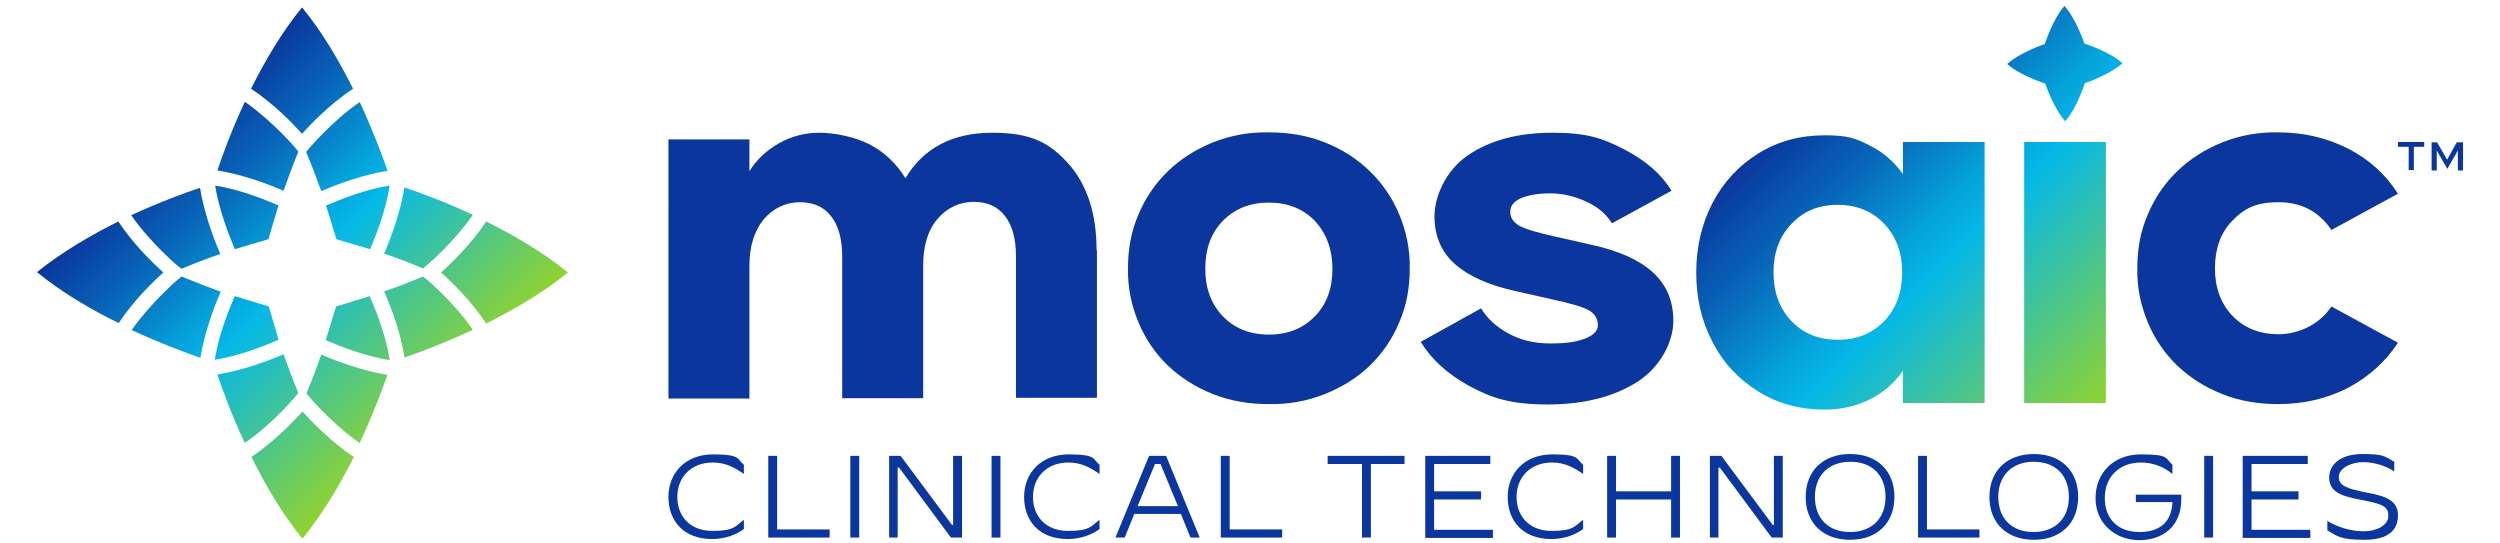 <?xml version="1.0" encoding="UTF-8"?>
<svg xmlns="http://www.w3.org/2000/svg" xmlns:xlink="http://www.w3.org/1999/xlink" id="Layer_1" width="9.2in" height="2in" version="1.1" viewBox="0 0 659.6 147">
  <defs>
    <style>
      .st0 {
        fill: url(#linear-gradient1);
      }

      .st1 {
        fill: url(#linear-gradient);
      }

      .st2 {
        fill: #0a369d;
      }
    </style>
    <linearGradient id="linear-gradient" x1="-194.7" y1="-48.6" x2="-122.9" y2="23.2" gradientTransform="translate(232.2 86.4)" gradientUnits="userSpaceOnUse">
      <stop offset="0" stop-color="#0a369d"></stop>
      <stop offset=".2" stop-color="#0866b8"></stop>
      <stop offset=".4" stop-color="#05a1da"></stop>
      <stop offset=".5" stop-color="#05b8e8"></stop>
      <stop offset="1" stop-color="#90d331"></stop>
    </linearGradient>
    <linearGradient id="linear-gradient1" x1="480.9" y1="26.5" x2="562.3" y2="108" gradientUnits="userSpaceOnUse">
      <stop offset="0" stop-color="#0a369d"></stop>
      <stop offset=".2" stop-color="#0866b8"></stop>
      <stop offset=".4" stop-color="#05a1da"></stop>
      <stop offset=".5" stop-color="#05b8e8"></stop>
      <stop offset="1" stop-color="#90d331"></stop>
    </linearGradient>
  </defs>
  <path class="st1" d="M97.1,97.4c-6.4-1-12.9-3.5-17.3-5.4l2.8-9.1,9.1-2.8c1.9,4.4,4.4,10.8,5.4,17.2ZM75,40.5l-.5.6c1.8,4.3,3.2,8.1,4.1,10.6,4.6-2,11.2-4.4,17.9-5.5-1.3-3.9-3.9-10.8-7.5-18.6-7.7,5.3-13.9,12.8-14,12.9ZM40.2,72.2l.6.5c4.3-1.8,8.1-3.2,10.5-4-2-4.6-4.4-11.2-5.5-17.9-3.9,1.3-10.8,3.8-18.6,7.4,5.3,7.7,12.8,13.9,12.9,14ZM57.9,27.6c-3.6,7.7-6.1,14.6-7.4,18.5,6.7,1.1,13.3,3.5,17.9,5.5.9-2.5,2.2-6.2,4-10.6l-.5-.6c0-.1-6.3-7.5-14-12.9ZM67.1,92l-2.7-9.1-9.2-2.8c-1.9,4.4-4.4,10.8-5.4,17.2,6.4-1,12.9-3.5,17.3-5.4ZM119.6,58.1c-7.7-3.6-14.6-6.1-18.5-7.4-1.1,6.7-3.5,13.3-5.5,17.9,2.5.8,6.2,2.2,10.5,4l.6-.5c.1,0,7.6-6.3,12.9-14ZM79.9,55.6l2.8,9.1,9.1,2.7c1.9-4.4,4.3-10.8,5.3-17.2-6.4,1-12.8,3.5-17.2,5.4ZM67.1,55.6c-4.4-1.9-10.8-4.4-17.2-5.4,1,6.4,3.5,12.8,5.3,17.2l9.1-2.7,2.7-9.1ZM73.4,36.2c2.5-2.8,7.6-8.1,13.8-12.2-3.7-7.4-8.3-15.3-13.8-22-5.5,6.7-10.1,14.6-13.8,22,6.2,4.1,11.3,9.4,13.8,12.2ZM35.9,73.7c-2.8-2.5-8.1-7.6-12.2-13.8-7.4,3.7-15.3,8.3-22,13.7,6.7,5.5,14.6,10.1,22.1,13.8,4.1-6.2,9.4-11.3,12.2-13.8ZM123.2,59.9c-4.1,6.2-9.5,11.4-12.2,13.8,2.8,2.5,8.1,7.6,12.2,13.8,7.4-3.7,15.4-8.3,22.1-13.8-6.7-5.5-14.7-10.1-22.1-13.8ZM27.4,89.3c7.7,3.6,14.6,6.1,18.5,7.5,1.1-6.7,3.5-13.3,5.5-17.9-2.5-.9-6.2-2.3-10.6-4.1l-.6.5c-.1,0-7.5,6.3-12.9,14ZM73.5,111.3c-2.5,2.8-7.6,8.1-13.8,12.3,3.7,7.4,8.3,15.4,13.8,22.1,5.5-6.7,10.2-14.7,13.9-22.1-6.2-4.1-11.3-9.5-13.8-12.2ZM71.9,106.9l.5-.6c-1.8-4.3-3.1-8-4-10.5-4.6,2-11.2,4.4-17.9,5.5,1.3,3.9,3.8,10.8,7.4,18.5,7.8-5.3,13.9-12.8,14-12.9ZM89,119.8c3.6-7.7,6.1-14.5,7.5-18.4-6.7-1.1-13.3-3.5-17.9-5.5-.9,2.5-2.2,6.2-4,10.5l.5.6c0,.1,6.3,7.6,14,12.9ZM106.7,75.3l-.6-.5c-4.3,1.8-8,3.2-10.5,4,2,4.6,4.5,11.2,5.5,17.9,3.9-1.3,10.8-3.9,18.5-7.5-5.3-7.7-12.8-13.9-12.9-14Z"></path>
  <g>
    <path class="st0" d="M544.9,22.6s-6.7-2.1-10.3-5.3c3.6-3.2,10.2-5.4,10.2-5.4,0,0,2.1-6.7,5.3-10.3,3.2,3.6,5.4,10.2,5.4,10.2,0,0,6.7,2.1,10.3,5.3-3.6,3.2-10.2,5.4-10.2,5.4,0,0-2.1,6.7-5.3,10.3-3.2-3.6-5.4-10.2-5.4-10.2ZM506.4,38.4h22.1v70.6h-22.1v-8.7c-2.4,3.4-5.4,6-9.1,7.8-3.7,1.8-7.7,2.7-12.1,2.7-6.6,0-12.6-1.6-17.9-4.9-5.3-3.3-9.5-7.7-12.4-13.4-3-5.7-4.4-11.9-4.4-18.8s1.5-13.2,4.4-18.8c3-5.7,7.1-10.1,12.4-13.4,5.3-3.3,11.3-4.9,17.9-4.9s8.5.9,12.1,2.7c3.7,1.8,6.7,4.4,9.1,7.8v-8.7ZM506.2,73.7c0-5.3-1.6-9.7-4.8-13.1s-7.4-5.2-12.6-5.2-9.3,1.7-12.6,5.2-4.8,7.8-4.8,13.1,1.6,9.7,4.8,13.1c3.2,3.4,7.4,5.1,12.6,5.1s9.3-1.7,12.6-5.1c3.2-3.4,4.8-7.8,4.8-13.1ZM539.2,109h22.1V38.4h-22.1v70.6Z"></path>
    <path class="st2" d="M288.4,67.7v39.9h-21.9v-38.3c0-4.7-1-8.4-3-10.9-2-2.6-4.8-3.8-8.5-3.8s-7.2,1.6-9.8,4.7-3.8,7.3-3.8,12.5v35.9h-21.9v-38.3c0-4.7-1-8.4-3-10.9-2-2.6-4.8-3.8-8.5-3.8s-7.2,1.6-9.8,4.7c-2.5,3.1-3.8,7.3-3.8,12.5v35.9h-21.9V37.7h21.9v8.6c2-3.2,4.7-5.7,8.1-7.6,3.4-1.9,7-2.8,10.9-2.8s9.6,1.1,13.6,3.2c4,2.1,7.2,5.2,9.6,9.1,4.9-8.2,12.8-12.3,23.5-12.3s15.6,2.8,20.7,8.5c5,5.7,7.5,13.5,7.5,23.3Z"></path>
    <path class="st2" d="M296.8,72.6c0-5.1.8-9.9,2.8-14.5,1.9-4.6,4.6-8.5,8-11.8,3.4-3.3,7.5-5.9,12.2-7.8,4.8-1.9,9.8-2.8,15.1-2.7,5.3,0,10.3.8,15.1,2.7,4.8,1.9,8.8,4.5,12.2,7.8,3.4,3.3,6.1,7.2,8,11.8,1.9,4.6,2.9,9.4,2.8,14.5,0,5.1-.8,9.9-2.8,14.5-1.9,4.6-4.6,8.5-8,11.8-3.4,3.3-7.5,5.8-12.2,7.7-4.8,1.9-9.8,2.8-15.1,2.7-5.3,0-10.3-.8-15.1-2.7-4.8-1.9-8.8-4.5-12.2-7.7-3.4-3.3-6.1-7.2-8-11.8-1.9-4.6-2.9-9.4-2.8-14.5ZM347.4,85.5c3.2-3.3,4.7-7.6,4.7-12.8s-1.6-9.5-4.7-12.9c-3.2-3.3-7.3-5-12.5-5s-9.3,1.7-12.5,5c-3.2,3.3-4.7,7.6-4.7,12.9s1.6,9.5,4.7,12.8c3.2,3.3,7.3,5,12.5,5s9.3-1.7,12.5-5Z"></path>
    <path class="st2" d="M376.1,92.4l16.2-9c1.7,2.8,4.1,5,7.4,6.8,3.3,1.8,7,2.7,11.3,2.7s7-.4,9.4-1.3c2.3-.9,3.5-2.1,3.5-3.7s-.8-3.1-2.5-4c-1.6-.9-5-1.9-10.2-3l-9.3-2.1c-7.4-1.6-13-4.1-16.7-7.4-3.7-3.3-5.5-7.6-5.5-12.9s3-12.3,8.9-16.4c5.9-4.1,13.6-6.2,23-6.2s13.6,1.5,19.4,4.5c5.8,3,10.1,6.7,12.8,11.2l-16.1,8.8c-1.4-2.3-3.6-4.3-6.8-5.8-3.2-1.5-6.5-2.3-9.9-2.3s-5.9.5-7.9,1.3c-2,.9-2.9,2.1-2.9,3.7s.8,2.8,2.5,3.8c1.7.9,5,1.9,10.1,3l9.3,2.1c7.4,1.6,13,4.1,16.7,7.5,3.7,3.4,5.5,7.7,5.5,13.1s-3.2,12.2-9.6,16.4c-6.4,4.1-14.5,6.2-24.4,6.2s-15.1-1.7-21.2-5c-6-3.3-10.3-7.3-13.1-11.9Z"></path>
    <path class="st2" d="M569.8,72.6c0-5.1.8-9.9,2.8-14.5,1.9-4.6,4.6-8.5,8-11.8,3.4-3.3,7.5-5.9,12.2-7.8,4.8-1.9,9.8-2.8,15.1-2.7,6.9,0,13.2,1.5,18.9,4.4,5.7,2.9,10.2,7,13.5,12.2l-18,9.8c-3.4-5-8.1-7.5-14.3-7.5s-9.3,1.7-12.5,5c-3.2,3.3-4.7,7.6-4.7,12.9s1.6,9.5,4.7,12.8c3.2,3.3,7.3,5,12.5,5s11-2.5,14.3-7.5l18,9.8c-3.4,5.2-7.9,9.2-13.5,12.2-5.7,2.9-11.9,4.4-18.9,4.4-5.3,0-10.3-.8-15.1-2.7-4.8-1.9-8.8-4.5-12.2-7.7-3.4-3.3-6.1-7.2-8-11.8-1.9-4.6-2.9-9.4-2.8-14.5Z"></path>
    <g>
      <path class="st2" d="M172.5,134.4c0-6.4,4.5-11.5,12.1-11.5s6.4,1.3,8.3,2.8v2.5h0c-2.3-1.6-4.8-3.1-8.4-3.1-5.9,0-9.6,4-9.6,9.3s3.5,9.2,9.5,9.2,6.2-1.3,8.5-3h0v2.5c-1.9,1.4-4.9,2.7-8.6,2.7-7.7,0-11.8-4.9-11.8-11.4Z"></path>
      <path class="st2" d="M199.5,123.3h2.4v19.9h14.2v2.2h-16.6v-22.1Z"></path>
      <path class="st2" d="M221.7,123.3h2.4v22.1h-2.4v-22.1Z"></path>
      <path class="st2" d="M232.1,123.3h3.2l13.9,18.7h.3v-18.7h2.4v22.1h-3l-14-18.9h-.4v18.9h-2.3v-22.1Z"></path>
      <path class="st2" d="M259.9,123.3h2.4v22.1h-2.4v-22.1Z"></path>
      <path class="st2" d="M268.7,134.4c0-6.4,4.5-11.5,12.1-11.5s6.4,1.3,8.3,2.8v2.5h0c-2.3-1.6-4.8-3.1-8.4-3.1-5.9,0-9.6,4-9.6,9.3s3.5,9.2,9.5,9.2,6.2-1.3,8.5-3h0v2.5c-1.9,1.4-4.9,2.7-8.6,2.7-7.7,0-11.8-4.9-11.8-11.4Z"></path>
      <path class="st2" d="M302.4,123.3h4.7l9.1,22.1h-2.5l-2.6-6.4h-12.6l-2.6,6.4h-2.5l9.1-22.1ZM299.4,136.9h10.9l-4.7-11.4h-1.5l-4.7,11.4Z"></path>
      <path class="st2" d="M321.9,123.3h2.4v19.9h14.2v2.2h-16.6v-22.1Z"></path>
      <path class="st2" d="M360.1,125.5h-9.3v-2.2h20.8v2.2c.1,0-9.1,0-9.1,0v19.9h-2.4v-19.9Z"></path>
      <path class="st2" d="M377.2,123.3h17.6v2.2c.1,0-15.2,0-15.2,0v7.4h12.7v2.2h-12.7v8.2h15.9v2.2h-18.3v-22.1Z"></path>
      <path class="st2" d="M399.5,134.4c0-6.4,4.5-11.5,12.1-11.5s6.4,1.3,8.3,2.8v2.5h0c-2.3-1.6-4.8-3.1-8.4-3.1-5.9,0-9.6,4-9.6,9.3s3.5,9.2,9.5,9.2,6.2-1.3,8.5-3h0v2.5c-1.9,1.4-4.9,2.7-8.6,2.7-7.7,0-11.8-4.9-11.8-11.4Z"></path>
      <path class="st2" d="M426.4,123.3h2.4v9.6h14.9v-9.6h2.4v22.1h-2.4v-10.3h-14.9v10.3h-2.4v-22.1Z"></path>
      <path class="st2" d="M454.1,123.3h3.2l13.9,18.7h.3v-18.7h2.4v22.1h-3l-14-18.9h-.4v18.9h-2.3v-22.1Z"></path>
      <path class="st2" d="M480.1,134.4c0-7,4.7-11.6,12-11.6s12,4.5,12,11.6-4.7,11.6-12,11.6-12-4.5-12-11.6ZM501.7,134.4c0-5.8-3.6-9.5-9.5-9.5s-9.6,3.7-9.6,9.5,3.6,9.5,9.5,9.5,9.6-3.7,9.6-9.5Z"></path>
      <path class="st2" d="M510.5,123.3h2.4v19.9h14.2v2.2h-16.6v-22.1Z"></path>
      <path class="st2" d="M529.8,134.4c0-7,4.7-11.6,12-11.6s12,4.5,12,11.6-4.7,11.6-12,11.6-12-4.5-12-11.6ZM551.3,134.4c0-5.8-3.6-9.5-9.5-9.5s-9.6,3.7-9.6,9.5,3.6,9.5,9.5,9.5,9.6-3.7,9.6-9.5Z"></path>
      <path class="st2" d="M558.5,134.7c0-6.6,4.7-11.8,12.3-11.8s6.5,1,8.5,2.8v2.5h0c-2.3-1.9-5.2-3.1-8.5-3.1-6,0-9.8,4-9.8,9.6s3.5,9.2,9.4,9.2,8.7-3.1,8.9-8.1h-9.9v-2h12.3c0,.3,0,.6,0,1.2,0,7.3-4.9,11.1-11.4,11.1s-11.8-4.6-11.8-11.3Z"></path>
      <path class="st2" d="M587.9,123.3h2.4v22.1h-2.4v-22.1Z"></path>
      <path class="st2" d="M598.3,123.3h17.6v2.2c.1,0-15.2,0-15.2,0v7.4h12.7v2.2h-12.7v8.2h15.9v2.2h-18.3v-22.1Z"></path>
      <path class="st2" d="M621.2,143.4v-2.5h0c3,1.8,6.5,2.8,9.9,2.8s6.6-1.6,6.6-4.2-1.7-3.2-7.4-4.3c-5.5-1-8.6-2.3-8.6-6s3.2-6.4,9.1-6.4,5.9.7,8.5,2.1v2.6h0c-2.6-1.7-5.7-2.5-8.6-2.5s-6.4,1.6-6.4,4,2.3,3.2,7.4,4.2c5.6,1,8.6,2.3,8.6,6.2s-2.5,6.6-9.1,6.6-7.3-1-9.9-2.5Z"></path>
    </g>
    <g>
      <path class="st2" d="M643.2,39.7h-2.9v-1.3h7.1v1.3c0,0-2.8,0-2.8,0v6.3h-1.4v-6.3Z"></path>
      <path class="st2" d="M649.3,38.5h1.6l2.7,4.7,2.6-4.7h1.7v7.6h-1.4v-5.4h0l-2.8,4.9h-.1l-2.8-4.9h0v5.4h-1.4v-7.6Z"></path>
    </g>
  </g>
</svg>
